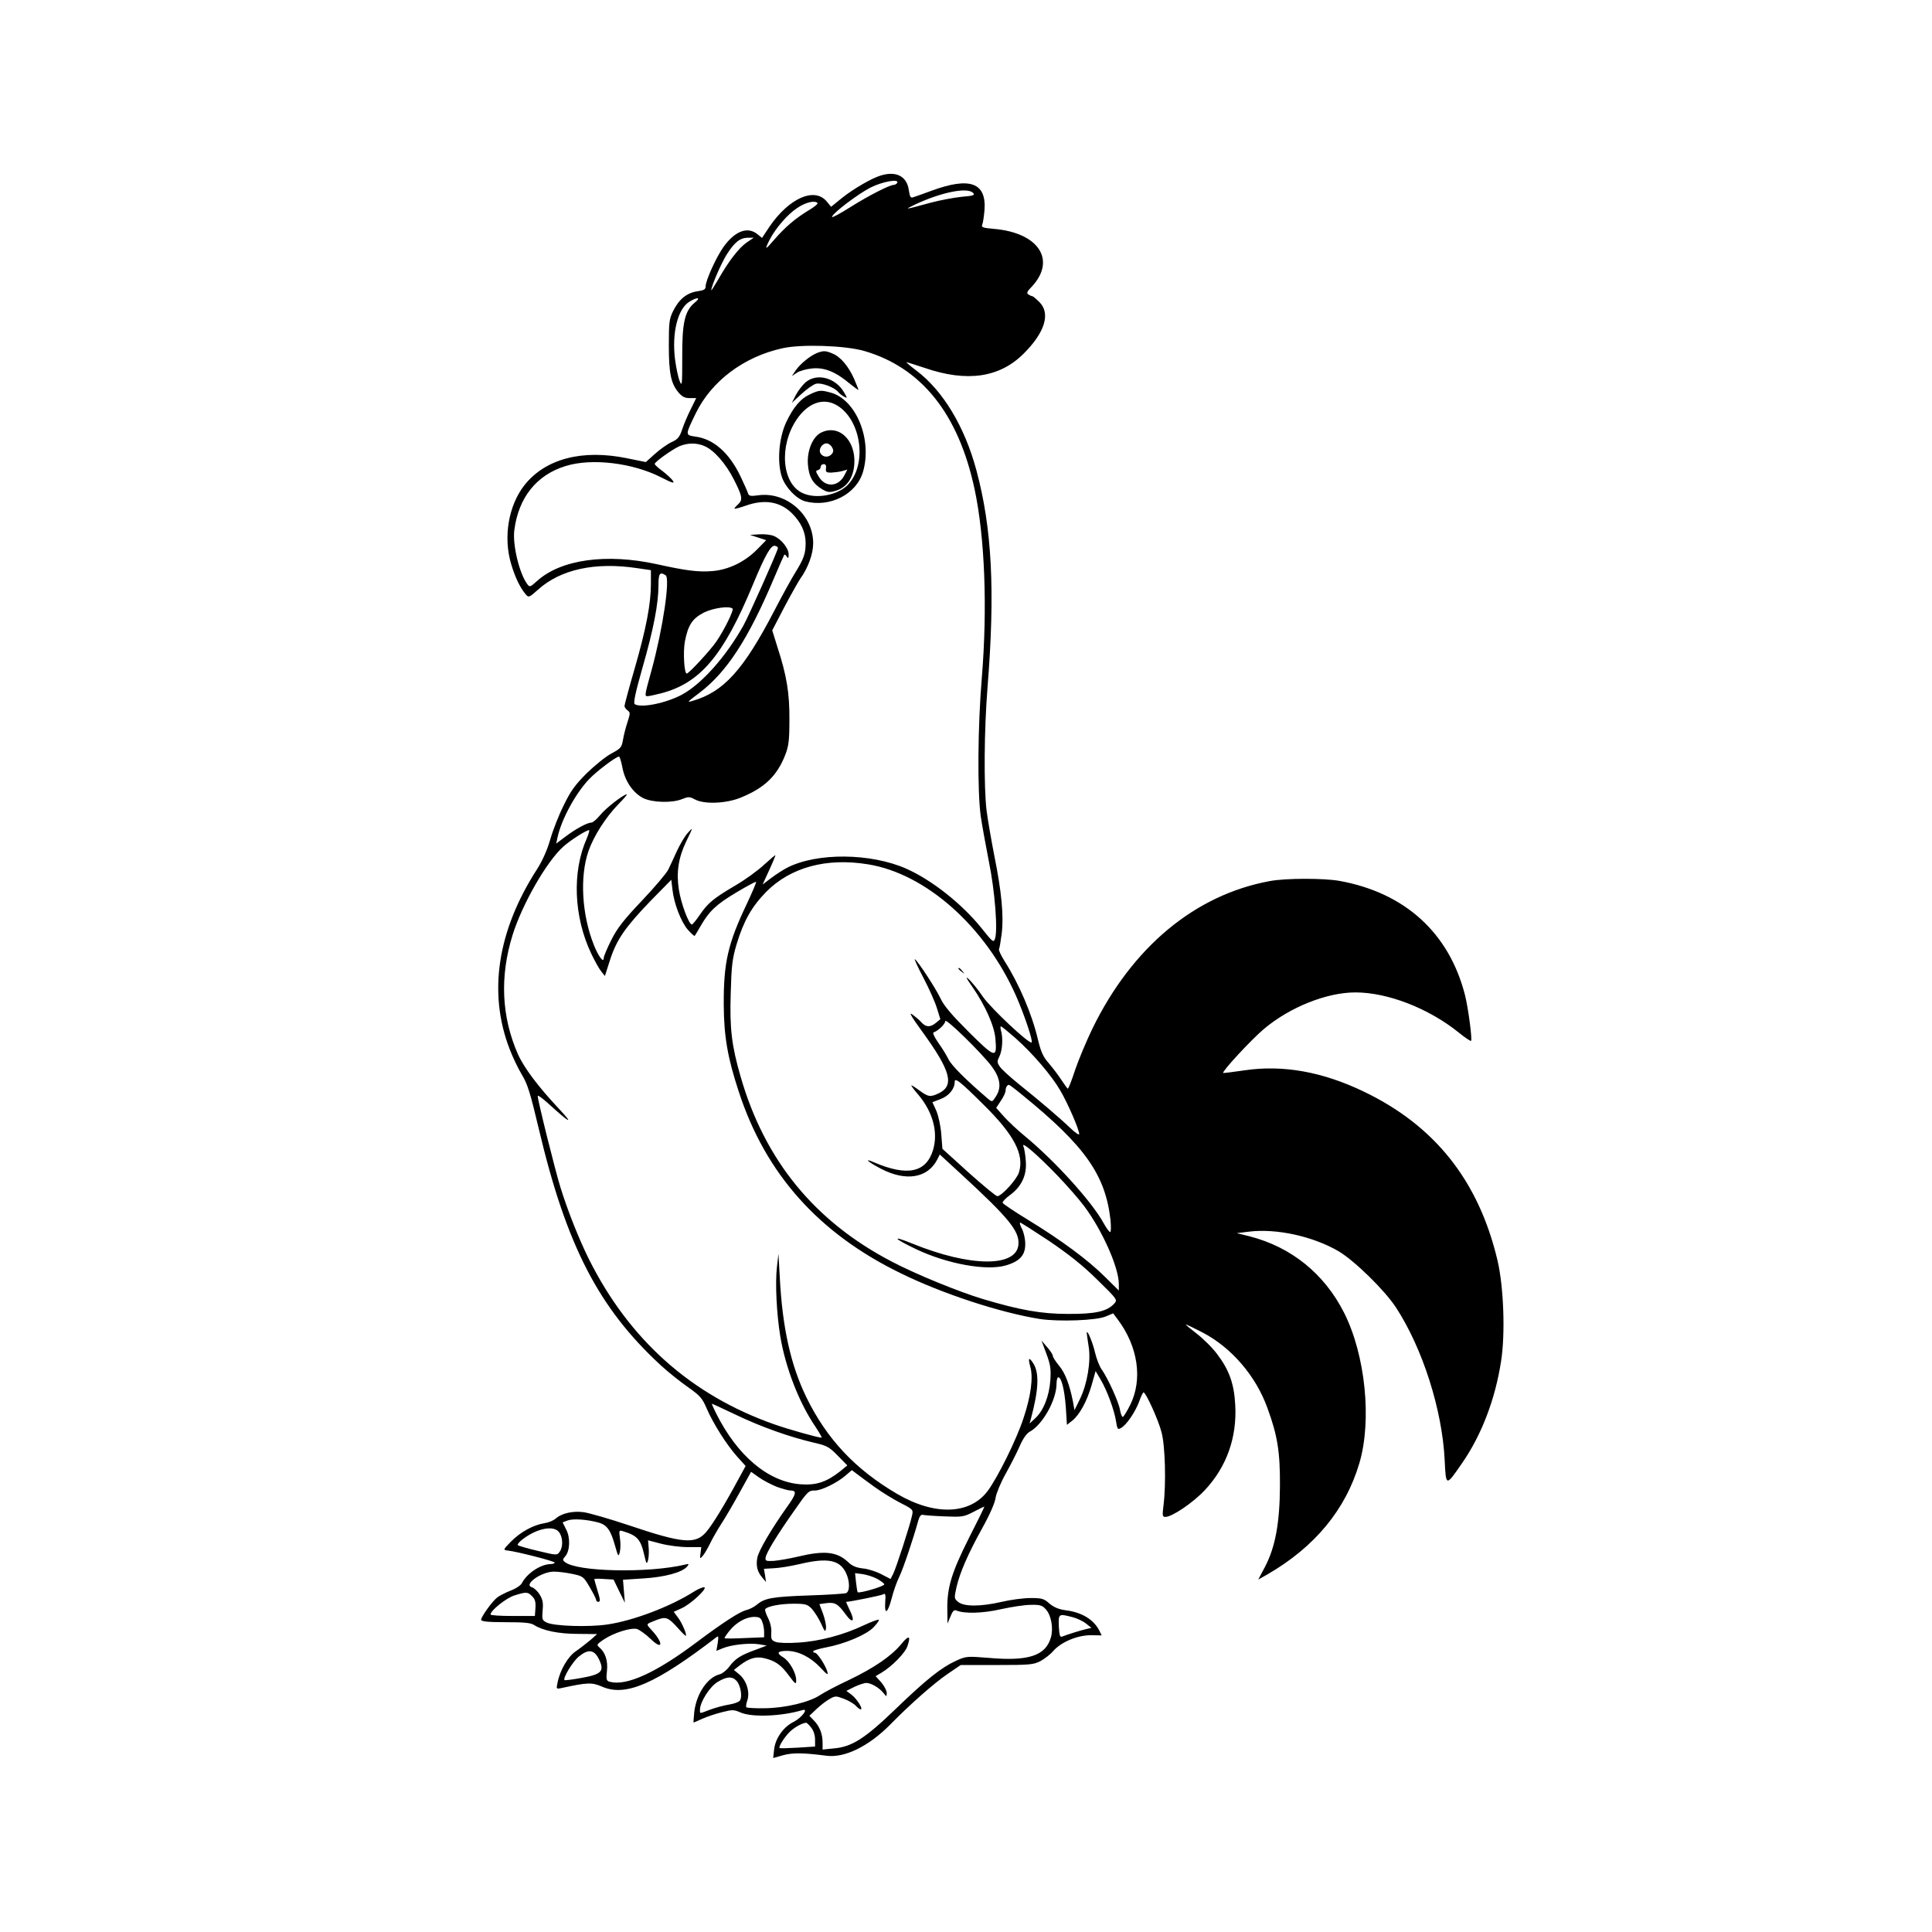 <?xml version="1.0" standalone="no"?>
<!DOCTYPE svg PUBLIC "-//W3C//DTD SVG 20010904//EN"
 "http://www.w3.org/TR/2001/REC-SVG-20010904/DTD/svg10.dtd">
<svg version="1.0" xmlns="http://www.w3.org/2000/svg"
 width="1024pt" height="1024pt" viewBox="0 0 1024 1024"
 preserveAspectRatio="xMidYMid meet">
<g transform="translate(0,1024) scale(0.1,-0.1)"
fill="#000000" stroke="none">
<path d="M4669 9310 c-48 -14 -146 -71 -206 -119 l-58 -47 -23 28 c-65 78
-200 18 -304 -134 l-39 -59 -26 21 c-51 40 -117 16 -177 -67 -38 -52 -96 -179
-96 -211 0 -16 -9 -21 -45 -26 -56 -9 -96 -42 -127 -104 -21 -42 -23 -61 -23
-182 0 -148 11 -202 51 -250 20 -23 34 -30 60 -30 l34 0 -28 -57 c-16 -32 -37
-80 -46 -108 -14 -42 -23 -53 -56 -68 -22 -10 -61 -38 -88 -62 l-49 -44 -99
20 c-237 49 -433 -2 -544 -142 -85 -108 -114 -277 -70 -421 21 -70 47 -124 78
-160 14 -16 18 -14 64 27 119 107 301 147 523 114 l75 -11 0 -72 c0 -106 -25
-237 -86 -449 -30 -103 -54 -192 -54 -199 0 -6 7 -16 16 -23 15 -11 15 -15 0
-62 -9 -27 -20 -69 -24 -94 -7 -41 -12 -46 -62 -73 -30 -16 -89 -64 -131 -105
-61 -61 -85 -94 -122 -171 -26 -52 -58 -134 -71 -181 -16 -55 -41 -111 -69
-155 -211 -327 -261 -656 -146 -954 16 -42 45 -103 65 -136 30 -49 45 -98 90
-288 146 -618 317 -949 647 -1253 38 -35 102 -86 142 -114 65 -46 77 -59 100
-113 36 -83 106 -193 161 -255 l46 -51 -42 -77 c-69 -128 -133 -233 -167 -273
-57 -66 -123 -61 -408 35 -104 35 -213 66 -241 70 -59 8 -117 -6 -148 -33 -12
-11 -38 -22 -59 -25 -59 -9 -127 -46 -177 -96 -44 -45 -44 -46 -20 -49 53 -6
250 -57 250 -64 0 -4 -10 -8 -22 -8 -53 -1 -125 -49 -152 -101 -6 -12 -33 -30
-61 -40 -27 -11 -59 -27 -71 -37 -28 -23 -84 -102 -84 -117 0 -9 34 -13 129
-13 98 0 134 -3 152 -15 47 -30 131 -47 233 -47 l101 -1 -36 -32 c-21 -17 -55
-44 -77 -59 -41 -27 -84 -100 -97 -167 -7 -33 -7 -34 21 -28 139 30 161 31
216 7 125 -54 283 15 606 263 10 8 11 2 6 -32 l-7 -41 34 14 c47 19 141 29
192 21 l41 -7 -61 -23 c-77 -28 -105 -45 -138 -89 -14 -19 -37 -37 -50 -40
-65 -16 -123 -102 -135 -198 -3 -32 -5 -58 -4 -58 1 0 22 9 46 20 25 11 72 27
105 35 55 14 63 14 99 -2 62 -26 216 -20 327 13 35 11 -3 -40 -46 -62 -54 -26
-98 -88 -104 -147 l-5 -45 53 15 c52 14 107 13 231 -3 96 -12 224 51 338 167
105 107 231 218 303 267 l69 47 192 0 c176 0 194 2 231 21 22 12 53 36 68 54
43 48 128 83 199 83 l57 -1 -13 27 c-31 58 -92 95 -176 106 -39 5 -64 16 -88
36 -29 26 -40 29 -100 29 -37 0 -105 -9 -152 -20 -112 -26 -200 -26 -231 -1
-22 18 -22 20 -10 76 18 79 61 178 138 317 40 72 67 134 70 160 4 24 27 80 54
128 26 47 60 113 74 146 17 39 36 66 52 75 69 37 143 169 143 256 0 18 4 33 9
33 17 0 33 -65 40 -158 l6 -94 28 22 c39 31 78 102 103 189 l21 74 26 -44 c35
-59 73 -163 82 -221 7 -43 9 -47 26 -37 29 15 77 86 97 141 9 26 20 48 23 48
12 0 78 -144 95 -210 20 -71 25 -276 11 -387 -7 -57 -6 -63 10 -63 35 0 146
75 208 141 116 123 172 280 162 453 -6 112 -32 185 -96 269 -25 34 -75 83
-109 109 -35 27 -60 48 -57 48 4 0 44 -19 88 -42 154 -80 284 -231 345 -402
53 -144 67 -232 66 -411 -1 -195 -24 -324 -79 -429 l-36 -68 48 27 c251 145
415 343 488 590 67 227 32 573 -81 797 -104 206 -279 348 -500 405 l-69 17 65
8 c146 18 340 -25 475 -104 84 -50 243 -205 304 -298 141 -216 245 -542 258
-808 7 -143 6 -142 93 -16 103 149 175 338 206 539 23 146 14 394 -19 535
-100 422 -332 714 -710 895 -219 105 -428 142 -631 112 -60 -9 -111 -15 -113
-14 -7 8 150 178 217 234 137 115 332 193 484 193 171 0 388 -84 548 -213 33
-27 62 -46 65 -44 7 8 -15 174 -32 242 -84 330 -318 543 -665 606 -84 15 -286
15 -370 -1 -397 -73 -730 -351 -940 -782 -31 -64 -72 -162 -91 -217 -18 -56
-36 -101 -39 -101 -3 0 -17 20 -33 44 -15 24 -45 63 -66 88 -32 36 -43 60 -60
129 -31 134 -101 297 -178 417 -18 29 -31 57 -28 62 3 5 9 41 14 80 12 92 0
223 -39 415 -16 83 -35 191 -41 240 -15 126 -13 425 5 650 41 512 24 845 -59
1153 -62 231 -177 421 -317 527 -33 25 -57 45 -53 45 4 0 47 -14 96 -30 224
-77 397 -52 525 76 113 113 143 213 83 273 -17 17 -34 31 -37 31 -4 0 -13 4
-21 9 -11 7 -8 16 18 42 131 141 36 286 -202 306 -57 5 -67 8 -61 22 4 9 9 43
12 77 11 146 -77 178 -281 103 -45 -17 -89 -32 -98 -35 -13 -4 -17 4 -22 38
-10 73 -66 103 -148 78z m86 -40 c-3 -5 -12 -10 -18 -10 -22 0 -135 -58 -232
-119 -52 -33 -95 -56 -95 -51 0 18 136 121 204 156 66 33 156 48 141 24z m404
-54 c9 -11 -2 -14 -61 -19 -40 -4 -116 -18 -168 -32 -139 -38 -140 -38 -80 -9
141 66 281 94 309 60z m-826 -52 c4 -4 -18 -22 -49 -40 -69 -42 -124 -89 -180
-154 -49 -57 -53 -57 -25 -1 32 62 96 136 147 169 44 30 92 41 107 26z m-375
-209 c-41 -28 -96 -99 -150 -194 -21 -36 -38 -63 -38 -59 0 21 53 144 83 191
41 64 70 87 112 87 l30 0 -37 -25z m-277 -320 c-52 -44 -66 -107 -65 -289 0
-144 -1 -157 -13 -127 -8 18 -19 70 -25 115 -18 142 14 269 76 307 45 27 63
23 27 -6z m899 -255 c304 -88 501 -334 586 -735 54 -255 68 -628 38 -995 -22
-261 -24 -604 -6 -735 7 -49 27 -157 43 -240 32 -155 49 -371 32 -412 -7 -20
-13 -15 -71 58 -102 127 -263 255 -399 315 -188 83 -473 86 -631 5 -21 -11
-60 -36 -85 -55 l-45 -34 34 74 c19 41 34 78 34 81 0 3 -27 -20 -60 -50 -33
-31 -102 -81 -154 -111 -115 -68 -144 -92 -187 -155 -19 -28 -38 -51 -42 -51
-16 0 -58 113 -69 186 -14 90 -2 168 38 252 38 78 39 81 9 47 -15 -16 -40 -59
-57 -95 -16 -36 -37 -80 -46 -99 -9 -19 -72 -93 -139 -164 -98 -103 -131 -146
-163 -209 -22 -44 -40 -87 -40 -95 0 -30 -28 7 -53 70 -63 159 -75 360 -28
496 28 80 91 179 159 249 28 28 48 52 44 52 -17 0 -112 -74 -141 -110 -18 -22
-39 -40 -47 -40 -22 0 -84 -34 -138 -75 l-48 -36 7 33 c21 96 96 234 168 309
40 42 142 119 158 119 4 0 12 -27 18 -59 14 -72 56 -133 110 -161 49 -24 154
-27 207 -5 32 13 39 13 67 -2 50 -27 167 -22 244 10 125 51 191 114 235 226
18 47 22 76 22 186 1 141 -14 234 -64 387 l-27 87 64 123 c36 68 74 135 84
150 42 58 69 132 69 189 0 150 -142 274 -290 254 -43 -6 -51 -4 -56 12 -3 10
-21 50 -39 88 -60 125 -142 198 -239 211 -55 8 -55 7 2 124 83 170 254 299
458 344 101 23 333 15 434 -14z m-847 -504 c51 -21 115 -94 158 -180 45 -89
47 -106 19 -131 -11 -10 -19 -20 -17 -21 2 -2 29 5 60 16 99 35 180 22 244
-40 49 -49 73 -100 73 -159 0 -56 -10 -83 -55 -156 -17 -27 -67 -117 -110
-200 -164 -316 -270 -433 -435 -480 -30 -9 -29 -7 36 42 145 109 260 286 394
603 29 69 55 127 57 130 2 2 8 -2 13 -10 7 -12 10 -9 10 12 0 32 -39 81 -78
97 -16 7 -51 11 -78 9 l-49 -3 43 -14 43 -14 -48 -49 c-66 -67 -154 -109 -240
-115 -72 -6 -140 3 -293 37 -266 58 -507 25 -633 -89 -38 -34 -40 -34 -53 -16
-42 57 -78 209 -68 285 22 173 118 293 272 340 138 43 355 17 506 -60 58 -30
73 -34 63 -19 -6 10 -31 33 -54 51 -24 17 -43 35 -43 39 0 11 93 77 131 94 43
18 91 19 132 1z m390 -542 c-6 -26 -155 -360 -183 -410 -94 -167 -222 -310
-326 -366 -84 -45 -217 -72 -250 -50 -8 5 4 62 41 192 59 205 85 341 85 437 0
64 7 74 38 54 25 -16 -14 -281 -74 -501 -38 -137 -38 -140 -22 -140 7 0 40 7
71 15 208 54 331 199 487 575 66 159 96 212 118 207 9 -2 16 -7 15 -13z m-240
-320 c7 -8 -44 -113 -86 -174 -33 -48 -146 -170 -157 -170 -14 0 -20 115 -10
170 17 87 39 121 100 153 51 25 136 37 153 21z m-773 -1218 c-79 -177 -69
-416 24 -611 18 -38 42 -81 53 -94 l19 -24 28 87 c35 107 80 172 217 314 l107
109 6 -51 c8 -75 46 -173 82 -214 18 -20 34 -35 36 -32 3 3 17 27 32 53 45 78
83 114 189 177 55 33 102 58 104 56 3 -2 -19 -53 -47 -113 -102 -214 -125
-314 -124 -538 1 -170 21 -283 80 -462 142 -435 423 -750 859 -962 222 -109
529 -209 737 -242 101 -15 301 -8 350 14 l38 16 24 -32 c108 -144 133 -317 67
-452 -18 -36 -36 -65 -40 -65 -5 0 -11 17 -15 38 -6 40 -64 167 -97 214 -12
16 -27 56 -35 89 -13 56 -43 127 -44 104 0 -5 5 -38 10 -71 13 -79 -7 -199
-46 -279 l-29 -59 -8 45 c-18 90 -41 152 -74 191 -18 22 -33 45 -33 52 0 6
-13 27 -30 46 l-30 35 26 -70 c22 -59 25 -81 21 -141 -6 -84 -36 -160 -79
-200 l-31 -29 7 25 c42 157 45 244 12 295 -23 35 -28 28 -15 -20 16 -57 3
-155 -37 -274 -37 -112 -133 -306 -188 -382 -94 -127 -281 -134 -481 -17 -222
130 -373 291 -481 512 -83 171 -127 368 -141 635 l-7 126 -8 -70 c-10 -85 -2
-249 18 -370 28 -166 100 -351 186 -477 21 -32 36 -58 33 -58 -19 0 -176 44
-252 71 -440 155 -768 448 -982 876 -53 107 -111 253 -150 378 -30 97 -121
463 -121 486 0 6 24 -11 54 -38 117 -107 143 -120 57 -28 -108 115 -184 216
-216 288 -87 198 -97 411 -28 632 51 163 181 390 269 468 38 34 121 87 136 87
4 0 -2 -20 -12 -44z m1490 -137 c307 -49 624 -331 786 -699 43 -98 90 -238 82
-245 -11 -12 -212 177 -257 240 -26 39 -61 81 -76 95 -20 18 -15 7 19 -41 69
-100 117 -208 122 -276 9 -105 -1 -102 -141 37 -91 91 -132 139 -150 178 -24
51 -119 197 -136 208 -5 3 15 -41 45 -98 30 -57 62 -129 72 -162 l18 -58 -23
-19 c-30 -25 -53 -24 -77 2 -10 12 -32 30 -48 42 -21 15 -6 -11 53 -92 151
-208 171 -285 86 -326 -45 -21 -55 -19 -103 16 -23 17 -42 29 -42 26 0 -3 16
-25 37 -49 77 -91 106 -198 79 -291 -36 -122 -136 -144 -315 -67 -57 25 -29 0
41 -36 131 -67 244 -48 295 49 l14 28 112 -103 c253 -233 311 -303 305 -374
-10 -122 -256 -120 -563 5 -113 46 -101 28 21 -30 164 -78 372 -116 475 -86
75 22 104 55 103 115 0 26 -8 62 -18 80 -9 17 -13 32 -9 32 4 0 73 -44 153
-97 103 -70 177 -128 255 -205 107 -105 109 -107 91 -127 -38 -42 -101 -56
-246 -55 -141 0 -253 20 -451 79 -126 38 -352 130 -480 197 -410 213 -676 537
-804 983 -47 163 -58 253 -52 440 4 147 8 182 31 260 38 125 80 199 157 278
129 130 319 182 539 146z m657 -1072 c44 -60 52 -110 23 -156 -21 -33 -21 -33
-43 -15 -115 98 -192 175 -209 208 -11 23 -36 63 -56 91 -19 27 -30 51 -24 53
24 8 62 44 62 60 0 20 194 -170 247 -241z m125 151 c93 -83 191 -197 239 -280
39 -67 99 -205 99 -229 0 -7 -21 7 -47 32 -62 59 -167 148 -273 233 -47 38
-92 79 -101 93 -15 22 -15 28 -1 56 15 31 19 99 7 136 -3 12 -3 21 0 21 4 0
38 -28 77 -62z m-172 -350 c166 -163 221 -269 190 -364 -13 -38 -92 -124 -114
-124 -7 0 -75 56 -152 125 l-139 126 -6 77 c-3 44 -15 97 -26 124 l-21 46 44
17 c44 17 74 54 74 90 0 26 26 6 150 -117z m209 48 c332 -270 440 -423 467
-663 3 -35 3 -63 -2 -63 -5 0 -21 22 -35 48 -64 116 -261 332 -419 462 -35 29
-84 74 -108 101 l-42 47 25 38 c14 20 25 44 25 54 0 16 8 30 18 30 3 0 35 -24
71 -54z m186 -427 c50 -52 114 -125 143 -164 95 -128 182 -323 182 -411 l0
-34 -73 72 c-90 90 -235 197 -409 303 -72 44 -133 85 -134 90 -1 6 16 24 38
40 62 45 91 106 85 180 -2 33 -8 69 -13 80 -12 29 74 -45 181 -156z m-1704
-1268 c131 -63 283 -117 411 -147 70 -16 82 -22 128 -69 l51 -52 -39 -32 c-73
-57 -126 -74 -209 -68 -171 13 -334 150 -447 375 -14 28 -25 52 -22 52 2 0 59
-27 127 -59z m734 -382 c39 -28 101 -66 138 -85 67 -34 68 -36 61 -67 -11 -52
-85 -280 -100 -309 l-14 -27 -50 26 c-27 14 -71 28 -97 30 -34 4 -57 13 -78
34 -59 55 -125 62 -264 29 -46 -11 -105 -21 -130 -23 -41 -2 -46 0 -43 18 4
26 59 116 146 240 78 112 81 115 116 115 34 0 117 41 160 78 l35 30 25 -19
c14 -11 57 -42 95 -70z m-519 1 c30 -11 63 -20 74 -20 35 0 31 -19 -22 -92
-80 -113 -147 -227 -154 -264 -8 -43 0 -75 26 -105 l20 -24 -5 35 -6 35 52 3
c29 1 90 11 137 22 147 35 213 23 246 -47 21 -44 21 -99 0 -107 -9 -3 -95 -9
-192 -12 -197 -7 -238 -14 -279 -48 -15 -13 -41 -26 -58 -30 -34 -8 -125 -67
-265 -172 -213 -160 -369 -231 -457 -208 -19 5 -21 11 -16 58 6 54 -9 99 -42
126 -14 12 -11 16 26 41 53 35 142 63 175 55 13 -4 47 -28 74 -54 65 -63 67
-19 2 50 -29 32 -30 29 26 51 51 20 63 16 115 -42 20 -23 39 -41 41 -41 10 0
-18 67 -40 96 l-23 31 42 19 c47 21 138 105 120 111 -6 2 -31 -8 -55 -23 -124
-79 -321 -154 -458 -174 -99 -15 -283 -9 -322 10 -24 12 -26 16 -22 64 4 40 1
58 -16 85 -11 18 -30 35 -40 38 -49 13 49 83 116 83 21 0 64 -5 97 -12 57 -12
60 -14 93 -71 19 -32 34 -62 34 -68 0 -5 5 -9 10 -9 13 0 13 8 -5 66 -8 27
-15 51 -15 54 0 3 23 3 51 1 l51 -3 30 -62 30 -61 -5 61 -5 61 109 7 c113 7
205 32 231 63 11 14 10 16 -12 10 -195 -46 -574 -38 -636 14 -13 10 -12 14 1
29 26 28 29 100 6 143 l-19 38 26 10 c29 11 102 6 165 -11 45 -13 64 -41 87
-123 16 -57 18 -60 25 -34 4 16 5 49 1 73 -6 43 -5 45 17 38 75 -23 93 -43
112 -127 11 -48 13 -50 20 -25 4 15 5 45 3 66 l-3 38 69 -18 c38 -10 102 -18
141 -18 l72 0 -4 -32 c-4 -32 -4 -32 13 -13 9 11 26 40 38 65 12 25 38 70 57
100 20 30 64 105 98 167 l62 112 41 -29 c22 -16 65 -38 94 -50z m1020 -271
c-92 -183 -117 -263 -115 -381 l1 -73 16 38 c11 28 19 36 31 31 42 -18 142
-15 237 7 55 12 125 23 158 23 51 1 61 -3 81 -26 27 -31 39 -100 25 -147 -28
-97 -119 -127 -331 -108 -114 9 -118 9 -173 -16 -78 -36 -156 -98 -320 -256
-162 -156 -231 -200 -327 -208 l-59 -6 0 36 c0 46 -15 86 -46 118 l-24 25 38
36 c20 19 51 43 69 53 30 17 34 17 76 1 24 -9 53 -26 62 -36 10 -11 22 -20 27
-20 15 0 -21 57 -49 78 l-27 20 42 21 c23 11 52 21 64 21 26 0 71 -27 93 -56
14 -18 14 -18 15 3 0 12 -13 37 -29 56 l-30 33 32 19 c54 32 126 105 137 141
19 56 7 59 -33 10 -53 -64 -145 -127 -279 -191 -62 -29 -130 -65 -151 -79 -56
-38 -185 -69 -294 -70 -50 -1 -94 2 -97 5 -3 3 -1 20 5 36 15 44 -4 105 -41
137 l-30 25 32 25 c49 37 84 47 126 38 60 -14 90 -34 132 -91 36 -48 40 -51
40 -27 0 40 -36 102 -69 122 -38 23 -31 34 22 34 59 -1 123 -33 175 -88 36
-39 43 -43 37 -22 -9 33 -53 100 -65 100 -6 0 -10 3 -10 8 0 4 30 13 66 20
102 19 215 67 254 107 18 19 31 37 28 40 -3 3 -38 -10 -79 -29 -109 -52 -239
-86 -349 -92 -52 -4 -106 -2 -120 4 -21 8 -24 15 -22 48 2 24 -5 54 -17 78
-11 21 -18 43 -15 47 9 15 79 29 150 29 64 0 73 -3 97 -27 14 -16 36 -50 49
-78 20 -45 23 -47 26 -24 2 14 -6 49 -16 77 l-19 50 36 5 c47 6 63 -4 103 -59
39 -54 52 -37 20 26 -11 22 -18 40 -17 40 20 0 182 33 194 39 14 8 16 3 13
-40 -5 -71 13 -61 34 19 9 37 27 87 39 112 20 39 73 196 102 300 6 23 15 34
24 31 8 -2 59 -6 114 -8 94 -4 103 -3 155 24 30 16 56 28 57 28 2 -1 -35 -76
-81 -166z m-2172 29 c20 -28 21 -78 2 -103 -13 -19 -16 -19 -115 5 -56 13
-104 27 -107 31 -2 4 10 19 28 32 77 58 165 74 192 35z m1683 -245 c20 -11 38
-24 40 -30 4 -10 -134 -50 -141 -42 -2 2 -6 26 -9 53 l-5 48 39 -5 c22 -3 56
-14 76 -24z m-1826 -94 c15 -15 19 -30 17 -62 l-3 -42 -117 0 c-65 0 -118 3
-118 8 0 21 84 88 127 101 64 20 70 19 94 -5z m2863 -110 c23 -6 56 -21 72
-34 l29 -23 -30 -7 c-30 -7 -97 -28 -125 -39 -12 -5 -15 5 -18 54 -2 67 -2 68
72 49z m-1644 -25 c6 -14 10 -38 10 -53 l0 -29 -102 -4 c-57 -3 -105 -3 -107
-1 -3 2 9 19 25 39 36 45 88 74 132 74 26 0 35 -5 42 -26z m-866 -197 c31 -64
16 -81 -90 -100 -48 -9 -90 -14 -92 -12 -10 10 43 98 76 125 50 41 81 37 106
-13z m730 -116 c22 -24 32 -87 17 -105 -6 -8 -33 -17 -59 -21 -26 -4 -69 -16
-97 -26 -60 -23 -55 -23 -55 -1 0 41 52 122 93 147 50 30 78 31 101 6z m395
-247 c13 -16 21 -41 21 -64 l0 -37 -92 -6 c-51 -3 -94 -4 -96 -2 -7 7 27 60
55 87 24 23 64 45 85 47 4 1 16 -11 27 -25z"/>
<path d="M4330 8369 c-36 -15 -86 -55 -111 -90 l-22 -32 26 17 c14 10 50 20
80 23 65 7 125 -17 198 -78 27 -22 49 -38 49 -35 0 3 -11 29 -23 58 -30 67
-72 117 -114 134 -37 16 -49 16 -83 3z"/>
<path d="M4270 8214 c-17 -15 -40 -45 -52 -68 l-21 -41 51 47 c28 26 62 50 77
54 28 7 96 -18 117 -43 6 -8 20 -19 31 -25 19 -10 19 -9 1 22 -46 79 -144 104
-204 54z"/>
<path d="M4295 8151 c-51 -23 -90 -68 -129 -151 -38 -83 -48 -209 -22 -288 19
-56 77 -116 123 -129 131 -35 272 37 307 156 50 171 -36 383 -171 420 -51 14
-61 14 -108 -8z m133 -55 c132 -69 172 -305 71 -420 -52 -60 -172 -84 -246
-49 -109 51 -125 249 -31 389 58 86 136 116 206 80z"/>
<path d="M4348 7945 c-42 -24 -71 -95 -66 -166 5 -66 26 -103 77 -133 28 -16
38 -17 71 -7 58 17 93 68 98 141 9 129 -85 216 -180 165z m62 -76 c9 -15 8
-24 -1 -35 -28 -33 -80 -3 -59 35 6 12 19 21 30 21 11 0 24 -9 30 -21z m-32
-111 c-3 -20 2 -23 27 -23 17 1 43 4 58 8 l28 8 -16 -31 c-32 -61 -100 -65
-135 -7 -17 27 -18 33 -5 35 8 2 15 10 15 18 0 8 7 14 16 14 10 0 14 -7 12
-22z"/>
<path d="M5080 5106 c0 -2 8 -10 18 -17 15 -13 16 -12 3 4 -13 16 -21 21 -21
13z"/>
</g>
</svg>
